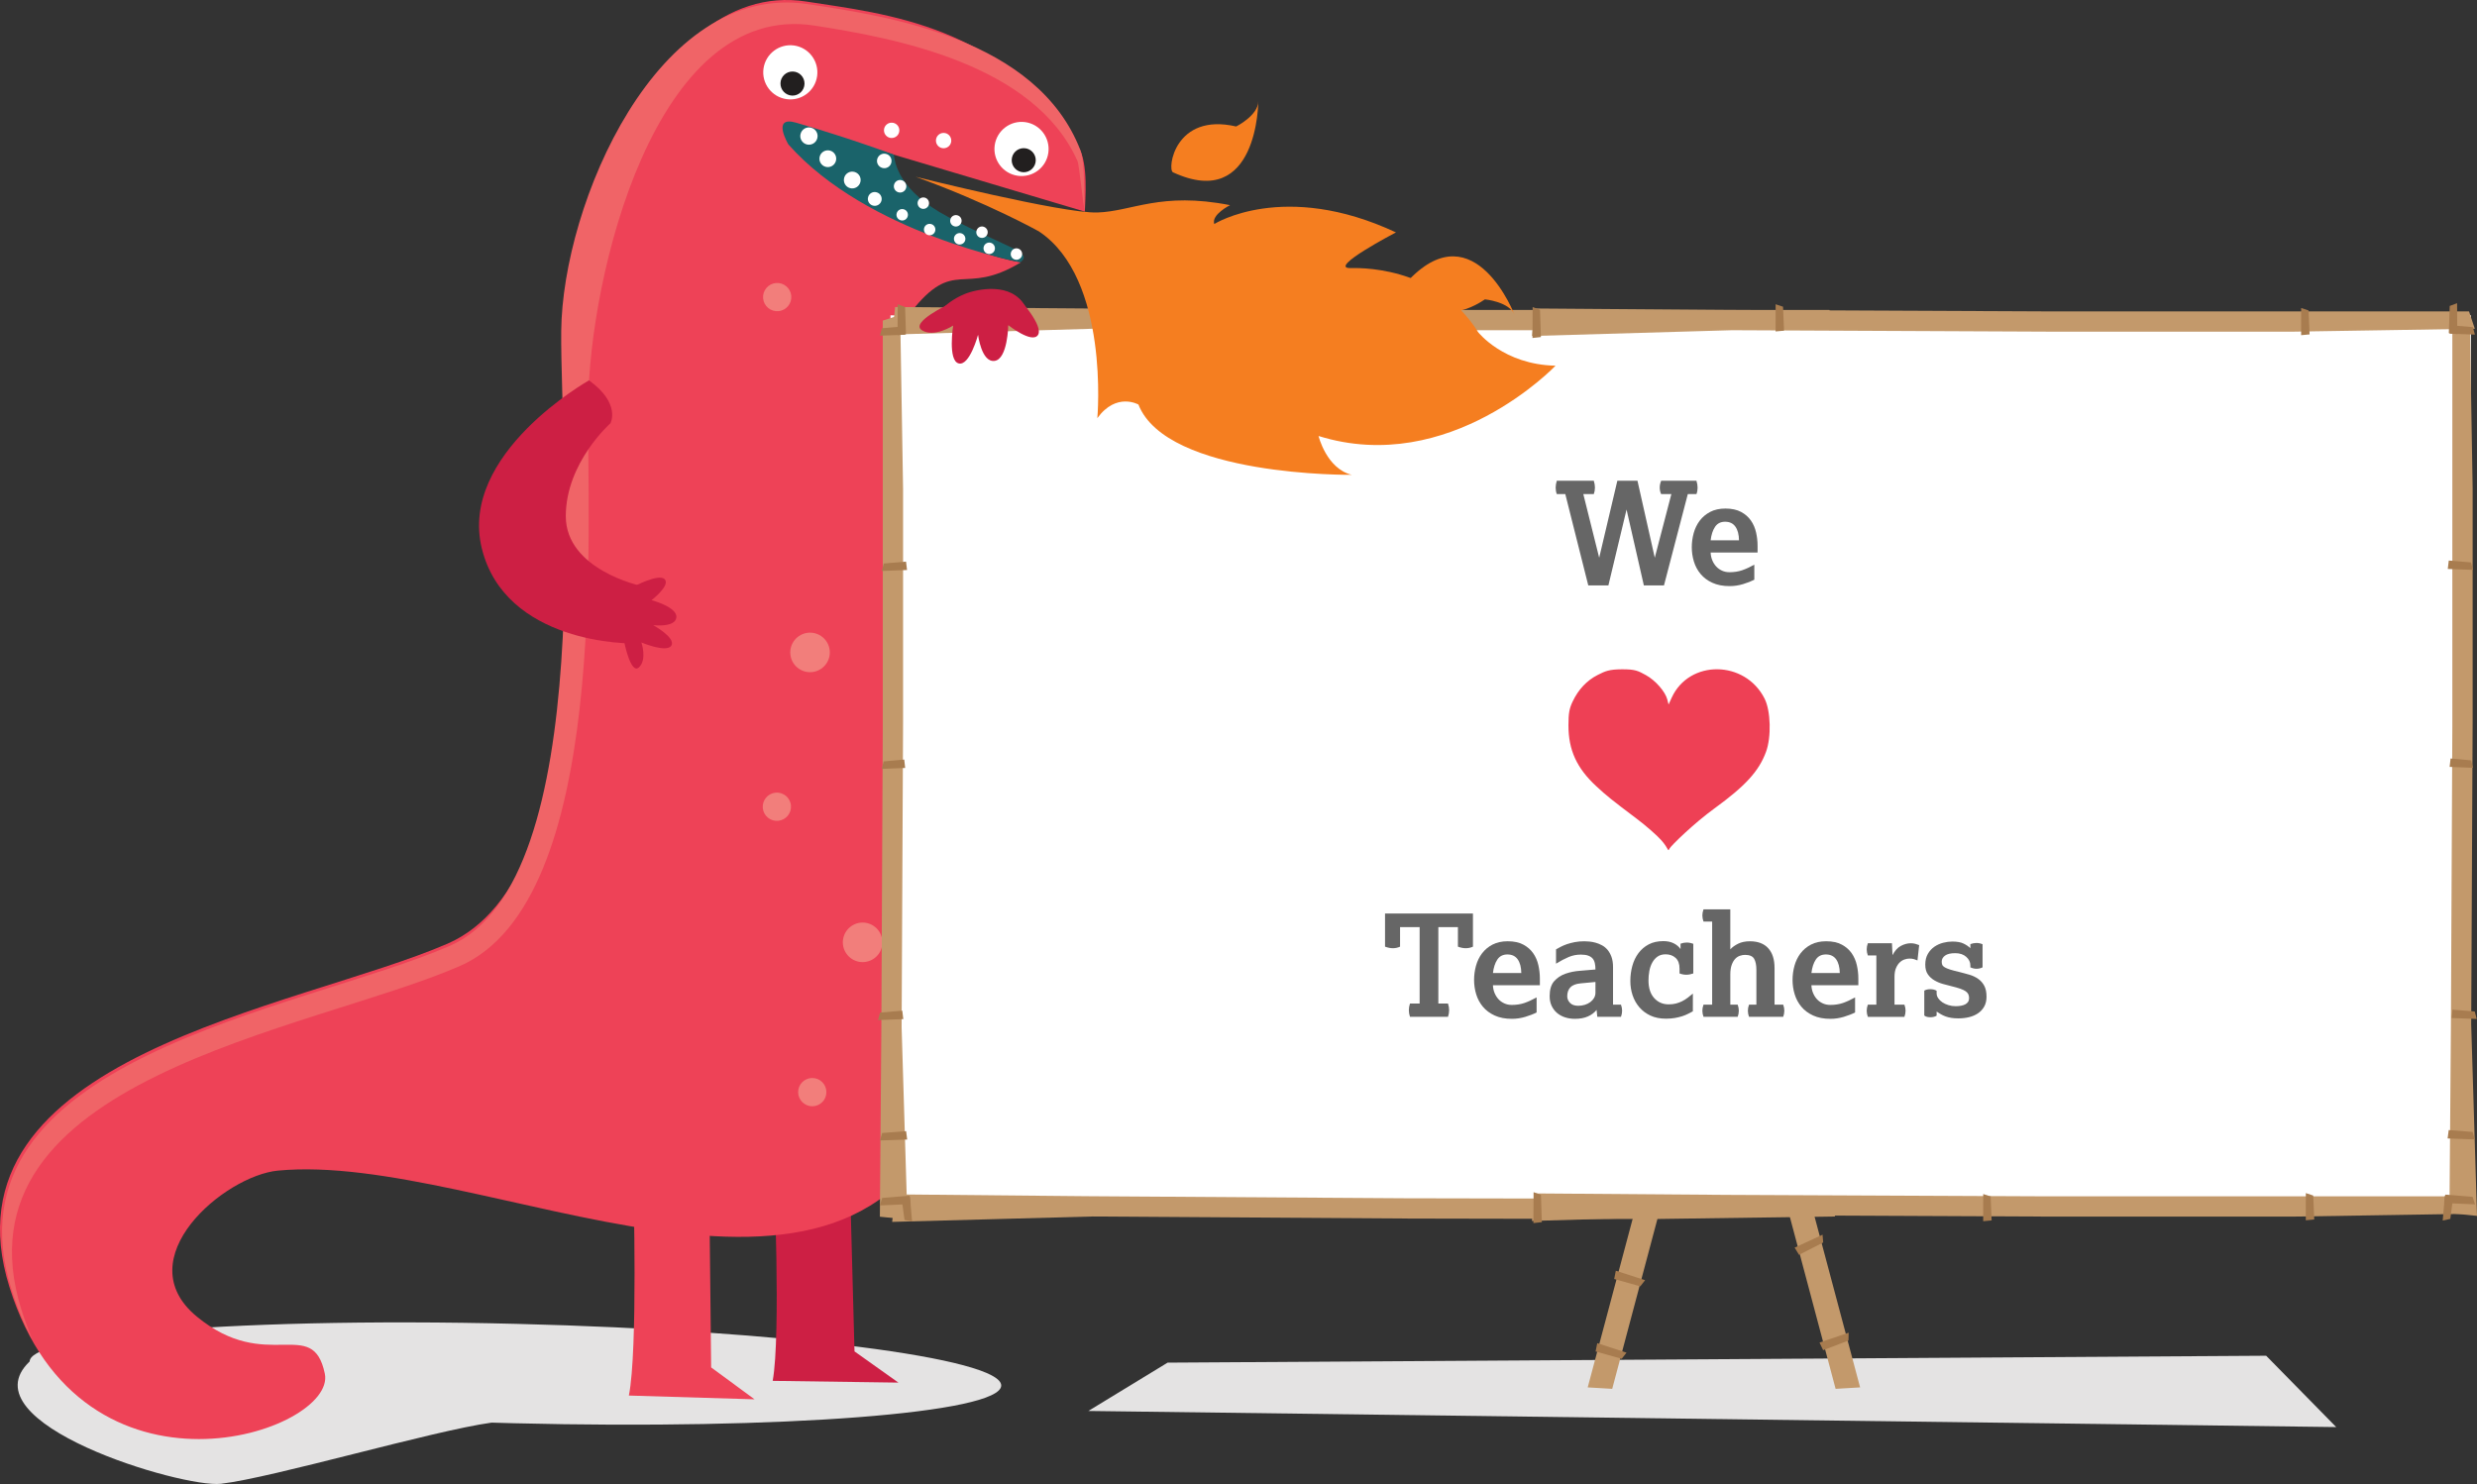 <?xml version="1.0" encoding="utf-8"?>
<!-- Generator: Adobe Illustrator 15.1.0, SVG Export Plug-In . SVG Version: 6.00 Build 0)  -->
<!DOCTYPE svg PUBLIC "-//W3C//DTD SVG 1.1//EN" "http://www.w3.org/Graphics/SVG/1.1/DTD/svg11.dtd">
<svg version="1.1" id="Layer_1" xmlns="http://www.w3.org/2000/svg" xmlns:xlink="http://www.w3.org/1999/xlink" x="0px" y="0px"
	 width="838.493px" height="502.421px" viewBox="0 0 838.493 502.421" enable-background="new 0 0 838.493 502.421"
	 xml:space="preserve">
<rect x="0" y="0" width="838.493" height="502.421" fill="#333333" stroke="none"/>
<polygon fill-rule="evenodd" clip-rule="evenodd" fill="#E4E3E3" points="790.833,483.152 368.416,477.698 395.246,461.338 
	767.123,459 "/>
<g>
	<polygon fill-rule="evenodd" clip-rule="evenodd" fill="#C3996B" points="553.07,411.171 537.457,469.72 545.751,470.208 
		561.852,409.708 	"/>
	<polygon fill-rule="evenodd" clip-rule="evenodd" fill="#C3996B" points="614.057,411.171 629.67,469.72 621.375,470.208 
		605.275,409.708 	"/>
	<polygon fill-rule="evenodd" clip-rule="evenodd" fill="#A87C4F" points="555.253,435.508 546.416,433.017 546.976,430.211 
		556.884,433.42 	"/>
	<polygon fill-rule="evenodd" clip-rule="evenodd" fill="#A87C4F" points="617.175,420.66 608.999,424.84 607.503,422.401 
		616.952,418.019 	"/>
	<polygon fill-rule="evenodd" clip-rule="evenodd" fill="#A87C4F" points="625.733,453.846 617.156,457.124 615.93,454.538 
		625.794,451.197 	"/>
	<polygon fill-rule="evenodd" clip-rule="evenodd" fill="#A87C4F" points="548.963,460.041 540.125,457.549 540.686,454.743 
		550.594,457.952 	"/>
</g>
<path fill-rule="evenodd" clip-rule="evenodd" fill="#E4E3E3" d="M174.895,448.208c-49.791-1.248-94.461-0.084-124.703,2.75
	c-11.931,0.402-22.821,1.76-30.811,4.648c-5.994,1.605-9.288,3.391-9.341,5.33c-21.945,20.889,51.72,42.936,64.788,41.41
	c17.773-2.088,71.447-17.926,91.589-20.703c2.536,0.088,5.084,0.158,7.643,0.211c90.816,2.252,164.625-3.445,164.864-12.742
	C339.153,459.823,265.712,450.465,174.895,448.208z"/>
<path fill-rule="evenodd" clip-rule="evenodd" fill="#CD1F44" d="M261.933,395.899c0,0,2.476,56.293-0.373,71.605l42.563,0.594
	l-14.862-10.563l-1.511-56.232"/>
<path fill-rule="evenodd" clip-rule="evenodd" fill="#EE4257" d="M308.215,105.833c15.036-19.198,17.652-5.116,37.372-17.015
	C326.18,85.67,305.52,72.37,295.76,67.701c-31.047-14.812-26.801-25.364-26.801-25.364l98.277,29.312
	c0.121-4.027,1.234-16.225-2.087-21.694C339.988,8.51,299.901,4.707,272.832,0.509c-54.164-8.378-85.941,88.836-82.135,129.39
	c4.015,42.792,11.622,167.512-39.15,189.569c-50.782,22.054-172.83,38.024-148.336,116.327
	c24.493,78.314,110.897,49.053,106.746,29.258c-4.16-19.809-19.591,0.229-43.337-19.313c-23.74-19.557,9.249-47.654,27.455-49.414
	c69.528-6.693,194.231,68.26,227.909-23.893C355.651,280.292,284.845,135.627,308.215,105.833z"/>
<path fill-rule="evenodd" clip-rule="evenodd" fill="#F06467" d="M365.725,50.835C351.036,12.946,300.488,5.458,273.404,1.39
	c-50.904-7.657-83.01,67.718-83.423,110.693c-0.415,42.996,13.041,186.104-37.735,208.156
	c-50.785,22.063-172.83,38.028-148.339,116.343c1.981,6.334,4.375,11.953,7.081,16.945c-1.368-3.152-2.616-6.514-3.732-10.084
	c-24.494-78.314,97.555-94.275,148.329-116.343c50.772-22.062,43.083-147.225,43.505-190.216
	C199.505,93.91,221.542,0.266,275.696,8.66c27.079,4.202,74.386,12.953,89.034,45.83c0.656,1.462,1.91,15.529,2.505,16.786
	C366.759,67.964,367.495,55.399,365.725,50.835z"/>
<path fill-rule="evenodd" clip-rule="evenodd" fill="#1A636A" d="M302.556,52.346c0.414,2.795,1.592,12.212,18.462,21.132
	c19.825,10.477,28.865,11.864,24.419,15.315c0,0-51.851-9.73-78.552-39.888c0,0-5.893-9.84,2.605-7.374
	C288.256,46.991,302.556,52.346,302.556,52.346z"/>
<g>
	<path fill-rule="evenodd" clip-rule="evenodd" fill="#FFFFFF" d="M276.606,25.764c-0.696,5.018-5.33,8.508-10.347,7.802
		c-5.018-0.716-8.508-5.335-7.807-10.343c0.706-5.007,5.335-8.502,10.333-7.826C273.807,16.103,277.297,20.742,276.606,25.764z"/>
	<path fill-rule="evenodd" clip-rule="evenodd" fill="#221F1F" d="M272.34,28.39c-0.064,2.252-1.915,4.022-4.162,3.983
		c-2.257-0.075-4.033-1.944-3.978-4.187c0.05-2.258,1.929-4.028,4.167-3.968C270.624,24.262,272.395,26.147,272.34,28.39z"/>
</g>
<g>
	<path fill-rule="evenodd" clip-rule="evenodd" fill="#FFFFFF" d="M354.876,51.715c-0.696,5.012-5.321,8.503-10.343,7.796
		c-5.017-0.71-8.513-5.33-7.812-10.336c0.711-5.008,5.34-8.508,10.337-7.827C352.081,42.053,355.571,46.693,354.876,51.715z"/>
	<path fill-rule="evenodd" clip-rule="evenodd" fill="#221F1F" d="M350.614,54.33c-0.065,2.257-1.919,4.028-4.162,3.988
		c-2.258-0.07-4.033-1.939-3.978-4.182c0.049-2.258,1.924-4.028,4.167-3.973C348.894,50.208,350.668,52.092,350.614,54.33z"/>
</g>
<path fill-rule="evenodd" clip-rule="evenodd" fill="#FFFFFF" d="M322.014,47.667c-0.025,1.432-1.218,2.556-2.666,2.525
	c-1.432-0.03-2.561-1.233-2.521-2.65c0.03-1.447,1.233-2.581,2.66-2.541C320.924,45.032,322.048,46.226,322.014,47.667z"/>
<path fill-rule="evenodd" clip-rule="evenodd" fill="#FFFFFF" d="M304.436,44.196c-0.029,1.432-1.223,2.556-2.665,2.526
	c-1.441-0.029-2.565-1.238-2.536-2.669c0.04-1.432,1.228-2.561,2.665-2.521C303.342,41.571,304.476,42.75,304.436,44.196z"/>
<path fill-rule="evenodd" clip-rule="evenodd" fill="#EE4257" d="M214.407,400.875c0,0,1.564,56.336-1.529,71.605l42.55,1.275
	l-14.695-10.803l-0.599-56.244"/>
<g>
	<path fill-rule="evenodd" clip-rule="evenodd" fill="#F27E7B" d="M293.298,312.468c3.62,0.711,5.987,4.226,5.291,7.856
		c-0.711,3.629-4.226,5.981-7.861,5.29c-3.635-0.726-6.002-4.241-5.295-7.856C286.148,314.129,289.659,311.762,293.298,312.468z"/>
	<path fill-rule="evenodd" clip-rule="evenodd" fill="#F27E7B" d="M313.546,279.915c3.68-0.358,6.951,2.337,7.309,6.011
		c0.353,3.685-2.337,6.946-6.011,7.314c-3.685,0.344-6.967-2.337-7.315-6.026C307.171,283.529,309.866,280.267,313.546,279.915z"/>
	<path fill-rule="evenodd" clip-rule="evenodd" fill="#F27E7B" d="M273.563,214.22c3.665-0.354,6.956,2.336,7.305,6.026
		c0.358,3.669-2.342,6.946-6.022,7.299c-3.669,0.358-6.951-2.336-7.304-6.026C267.184,217.865,269.888,214.588,273.563,214.22z"/>
	<path fill-rule="evenodd" clip-rule="evenodd" fill="#F27E7B" d="M275.885,365.059c2.585,0.498,4.276,3.02,3.769,5.619
		c-0.497,2.576-3.008,4.281-5.598,3.77c-2.601-0.512-4.292-3.018-3.789-5.619C270.773,366.249,273.29,364.549,275.885,365.059z"/>
	<path fill-rule="evenodd" clip-rule="evenodd" fill="#F27E7B" d="M262.629,95.824c2.615-0.258,4.967,1.671,5.22,4.296
		c0.249,2.635-1.67,4.978-4.306,5.216c-2.625,0.259-4.967-1.67-5.221-4.296C258.075,98.419,259.999,96.078,262.629,95.824z"/>
	<path fill-rule="evenodd" clip-rule="evenodd" fill="#F27E7B" d="M262.515,268.369c2.63-0.254,4.978,1.67,5.226,4.315
		c0.248,2.615-1.671,4.958-4.301,5.201c-2.631,0.269-4.963-1.66-5.226-4.286C257.965,270.964,259.884,268.627,262.515,268.369z"/>
	<path fill-rule="evenodd" clip-rule="evenodd" fill="#F27E7B" d="M309.418,345.862c2.581,0.514,4.276,3.02,3.769,5.613
		c-0.502,2.596-3.023,4.268-5.604,3.775c-2.601-0.512-4.292-3.02-3.784-5.604C304.302,347.055,306.818,345.35,309.418,345.862z"/>
</g>
<g>
	<path fill-rule="evenodd" clip-rule="evenodd" fill="#FFFFFF" d="M276.661,46.822c-0.417,1.572-2.039,2.496-3.6,2.068
		c-1.556-0.437-2.476-2.043-2.053-3.585c0.427-1.576,2.044-2.501,3.595-2.058C276.168,43.674,277.088,45.271,276.661,46.822z"/>
	<path fill-rule="evenodd" clip-rule="evenodd" fill="#FFFFFF" d="M282.966,54.474c-0.408,1.517-1.969,2.412-3.485,1.999
		c-1.517-0.422-2.407-1.969-1.994-3.5c0.417-1.507,1.979-2.392,3.5-1.984C282.489,51.396,283.388,52.958,282.966,54.474z"/>
	<path fill-rule="evenodd" clip-rule="evenodd" fill="#FFFFFF" d="M291.235,61.694c-0.413,1.517-1.975,2.407-3.486,1.999
		c-1.521-0.413-2.396-1.989-1.984-3.501c0.408-1.516,1.959-2.411,3.486-1.983C290.763,58.616,291.652,60.178,291.235,61.694z"/>
	<path fill-rule="evenodd" clip-rule="evenodd" fill="#FFFFFF" d="M298.38,67.964c-0.348,1.243-1.631,1.983-2.884,1.641
		c-1.243-0.338-1.984-1.626-1.631-2.878c0.338-1.249,1.616-1.985,2.864-1.626C297.982,65.423,298.708,66.711,298.38,67.964z"/>
	<path fill-rule="evenodd" clip-rule="evenodd" fill="#FFFFFF" d="M307.275,73.225c-0.273,1.034-1.348,1.641-2.362,1.357
		c-1.044-0.284-1.661-1.342-1.373-2.372c0.279-1.044,1.343-1.656,2.387-1.357C306.958,71.127,307.559,72.2,307.275,73.225z"/>
	<path fill-rule="evenodd" clip-rule="evenodd" fill="#FFFFFF" d="M316.569,78.227c-0.279,1.035-1.343,1.641-2.387,1.357
		c-1.024-0.269-1.621-1.347-1.352-2.367c0.278-1.044,1.343-1.646,2.387-1.357C316.241,76.129,316.842,77.203,316.569,78.227z"/>
	<path fill-rule="evenodd" clip-rule="evenodd" fill="#FFFFFF" d="M326.728,81.365c-0.284,1.029-1.353,1.626-2.377,1.357
		c-1.034-0.283-1.641-1.348-1.367-2.387c0.298-1.029,1.347-1.646,2.386-1.357C326.404,79.262,327.005,80.326,326.728,81.365z"/>
	<path fill-rule="evenodd" clip-rule="evenodd" fill="#FFFFFF" d="M336.731,84.577c-0.278,1.02-1.337,1.646-2.372,1.362
		c-1.034-0.278-1.641-1.362-1.362-2.382c0.279-1.034,1.353-1.646,2.387-1.362C336.409,82.479,337.01,83.547,336.731,84.577z"/>
	<path fill-rule="evenodd" clip-rule="evenodd" fill="#FFFFFF" d="M345.955,86.521c-0.298,1.034-1.352,1.646-2.376,1.362
		c-1.04-0.283-1.651-1.348-1.363-2.382c0.279-1.034,1.342-1.646,2.377-1.362C345.627,84.423,346.224,85.487,345.955,86.521z"/>
	<path fill-rule="evenodd" clip-rule="evenodd" fill="#FFFFFF" d="M334.28,79.132c-0.273,1.024-1.333,1.631-2.367,1.347
		c-1.044-0.268-1.641-1.333-1.353-2.367c0.278-1.034,1.337-1.66,2.356-1.362C333.957,77.034,334.579,78.098,334.28,79.132z"/>
	<path fill-rule="evenodd" clip-rule="evenodd" fill="#FFFFFF" d="M325.449,75.249c-0.278,1.035-1.353,1.661-2.367,1.378
		c-1.044-0.269-1.65-1.348-1.368-2.368c0.273-1.034,1.348-1.66,2.382-1.367C325.131,73.165,325.733,74.229,325.449,75.249z"/>
	<path fill-rule="evenodd" clip-rule="evenodd" fill="#FFFFFF" d="M314.425,69.292c-0.283,1.02-1.347,1.646-2.371,1.362
		c-1.035-0.293-1.641-1.347-1.373-2.381c0.289-1.035,1.353-1.646,2.387-1.363C314.093,67.179,314.709,68.258,314.425,69.292z"/>
	<path fill-rule="evenodd" clip-rule="evenodd" fill="#FFFFFF" d="M306.738,63.618c-0.303,1.139-1.477,1.805-2.601,1.497
		c-1.133-0.318-1.805-1.481-1.481-2.61c0.309-1.124,1.466-1.805,2.605-1.482C306.38,61.326,307.042,62.504,306.738,63.618z"/>
	<path fill-rule="evenodd" clip-rule="evenodd" fill="#FFFFFF" d="M301.711,55.13c-0.348,1.318-1.71,2.099-3.023,1.726
		c-1.313-0.348-2.099-1.715-1.73-3.019c0.362-1.317,1.706-2.098,3.033-1.715C301.299,52.465,302.069,53.823,301.711,55.13z"/>
</g>
<g>
	<path fill-rule="evenodd" clip-rule="evenodd" fill="#CD1F44" d="M199.391,128.776c0,0-44.159,24.802-36.297,56.873
		c7.861,32.057,49.606,32.668,53.236,32.057l0.604-19.352c0,0-25.406-5.445-25.406-23.594c0-18.149,15.124-31.464,15.124-31.464
		S210.283,136.647,199.391,128.776z"/>
	<path fill-rule="evenodd" clip-rule="evenodd" fill="#CD1F44" d="M211.267,217.184c0,0,2.218,11.386,5.03,8.751
		c2.812-2.64,0.82-8.423,0.82-8.423s8.726,3.685,10.178,1.004c1.445-2.665-6.185-6.862-6.185-6.862s7.461,0.92,7.846-2.611
		c0.385-3.53-8.391-5.853-8.391-5.853s6.432-4.962,4.455-7.075c-1.981-2.103-10.568,2.521-10.568,2.521L211.267,217.184z"/>
</g>
<g>
	<rect x="301.432" y="106.758" fill-rule="evenodd" clip-rule="evenodd" fill="#FFFFFF" width="535" height="304"/>
	<g>
		<polygon fill-rule="evenodd" clip-rule="evenodd" fill="#C3996B" points="298.828,108.531 298.828,167.892 298.828,246.569 
			298.337,349.744 297.846,411.931 307.176,412.875 305.212,347.86 305.703,244.684 305.703,165.537 304.721,106.647 		"/>
		<polygon fill-rule="evenodd" clip-rule="evenodd" fill="#C3996B" points="830.145,108.524 830.145,167.647 830.145,246.009 
			829.654,348.77 829.164,410.709 838.493,411.649 836.529,346.893 837.019,244.131 837.019,165.3 836.038,106.647 		"/>
		<polygon fill-rule="evenodd" clip-rule="evenodd" fill="#C3996B" points="619.246,405.969 557.374,405.848 475.368,405.687 
			367.829,404.987 303.012,404.369 302.011,413.684 369.78,411.855 477.319,412.556 559.815,412.716 621.198,411.856 		"/>
		<polygon fill-rule="evenodd" clip-rule="evenodd" fill="#C3996B" points="619.239,104.931 557.366,104.931 475.36,104.931 
			367.821,104.44 303.002,103.95 302.02,113.267 369.785,111.305 477.325,111.795 559.822,111.795 621.203,110.814 		"/>
		<polygon fill-rule="evenodd" clip-rule="evenodd" fill="#C3996B" points="835.792,405.029 773.919,405.029 691.914,405.029 
			584.375,404.538 519.555,404.047 518.573,413.364 586.338,411.402 693.877,411.893 776.375,411.893 837.756,410.913 		"/>
		<polygon fill-rule="evenodd" clip-rule="evenodd" fill="#C3996B" points="835.792,105.42 773.919,105.42 691.914,105.42 
			584.375,104.931 519.555,104.44 518.573,113.756 586.338,111.795 693.877,112.286 776.375,112.286 837.756,111.305 		"/>
		<g>
			<polygon fill-rule="evenodd" clip-rule="evenodd" fill="#A87C4F" points="299.13,257.785 306.094,257.152 306.411,259.998 
				298.497,260.313 			"/>
			<polygon fill-rule="evenodd" clip-rule="evenodd" fill="#A87C4F" points="297.915,342.815 305.436,342.182 305.778,345.027 
				297.231,345.343 			"/>
			<polygon fill-rule="evenodd" clip-rule="evenodd" fill="#A87C4F" points="298.626,383.59 306.728,382.958 307.095,385.803 
				297.891,386.119 			"/>
			<polygon fill-rule="evenodd" clip-rule="evenodd" fill="#A87C4F" points="299.181,190.773 306.702,190.141 307.044,192.986 
				298.497,193.301 			"/>
			<polygon fill-rule="evenodd" clip-rule="evenodd" fill="#A87C4F" points="298.548,111.117 306.069,110.485 306.411,113.329 
				297.864,113.646 			"/>
			<polygon fill-rule="evenodd" clip-rule="evenodd" fill="#A87C4F" points="306.384,103.941 306.69,113.165 303.828,113.481 
				303.883,103.015 			"/>
			<g>
				<polygon fill-rule="evenodd" clip-rule="evenodd" fill="#A87C4F" points="306.192,413.034 305.189,405.564 308.019,405.083 
					308.755,413.592 				"/>
				<polygon fill-rule="evenodd" clip-rule="evenodd" fill="#A87C4F" points="298.629,405.572 307.84,404.813 308.298,407.652 
					297.826,408.111 				"/>
			</g>
		</g>
		<g>
			<polygon fill-rule="evenodd" clip-rule="evenodd" fill="#A87C4F" points="836.51,257.422 829.546,256.79 829.229,259.634 
				837.142,259.951 			"/>
			<polygon fill-rule="evenodd" clip-rule="evenodd" fill="#A87C4F" points="837.725,342.452 830.204,341.819 829.863,344.665 
				838.409,344.98 			"/>
			<polygon fill-rule="evenodd" clip-rule="evenodd" fill="#A87C4F" points="837.013,383.228 828.914,382.596 828.544,385.44 
				837.75,385.756 			"/>
			<polygon fill-rule="evenodd" clip-rule="evenodd" fill="#A87C4F" points="836.459,190.41 828.938,189.778 828.597,192.623 
				837.142,192.939 			"/>
			<polygon fill-rule="evenodd" clip-rule="evenodd" fill="#A87C4F" points="837.092,110.754 829.572,110.122 829.229,112.967 
				837.777,113.283 			"/>
			<polygon fill-rule="evenodd" clip-rule="evenodd" fill="#A87C4F" points="829.255,103.578 828.951,112.801 831.812,113.119 
				831.756,102.652 			"/>
			<g>
				<polygon fill-rule="evenodd" clip-rule="evenodd" fill="#A87C4F" points="829.449,412.672 830.451,405.202 827.623,404.72 
					826.885,413.229 				"/>
				<polygon fill-rule="evenodd" clip-rule="evenodd" fill="#A87C4F" points="837.011,405.208 827.8,404.45 827.342,407.29 
					837.815,407.75 				"/>
			</g>
		</g>
		<polygon fill-rule="evenodd" clip-rule="evenodd" fill="#A87C4F" points="521.317,104.888 521.623,114.113 518.761,114.43 
			518.816,103.963 		"/>
		<polygon fill-rule="evenodd" clip-rule="evenodd" fill="#A87C4F" points="521.633,404.547 521.939,413.771 519.077,414.088 
			519.133,403.621 		"/>
		<polygon fill-rule="evenodd" clip-rule="evenodd" fill="#A87C4F" points="428.212,104.471 428.557,112.583 425.697,112.849 
			425.708,103.645 		"/>
		<polygon fill-rule="evenodd" clip-rule="evenodd" fill="#A87C4F" points="603.577,103.838 603.922,111.95 601.062,112.217 
			601.072,103.012 		"/>
		<polygon fill-rule="evenodd" clip-rule="evenodd" fill="#A87C4F" points="781.474,105.103 781.819,113.214 778.959,113.481 
			778.969,104.277 		"/>
		<polygon fill-rule="evenodd" clip-rule="evenodd" fill="#A87C4F" points="673.85,405.077 674.195,413.189 671.334,413.457 
			671.345,404.251 		"/>
		<polygon fill-rule="evenodd" clip-rule="evenodd" fill="#A87C4F" points="783.057,404.76 783.402,412.874 780.542,413.14 
			780.552,403.935 		"/>
	</g>
</g>
<g>
	<path fill-rule="evenodd" clip-rule="evenodd" fill="#CD1F44" d="M321.263,102.942c0,0-13.301,6.196-9.208,8.846
		c4.097,2.65,10.601-1.562,10.601-1.562s-1.87,11.854,1.87,12.809c3.719,0.96,6.553-9.691,6.553-9.691s1.154,9.447,5.599,8.836
		c4.45-0.591,4.634-12.093,4.634-12.093s8.07,6.379,10.054,3.321c1.974-3.078-6.324-12.241-6.324-12.241L321.263,102.942z"/>
	<path fill-rule="evenodd" clip-rule="evenodd" fill="#CD1F44" d="M319.577,103.877c0,0,2.909-2.709,7.061-4.371
		c4.152-1.661,15.777-4.151,20.347,4.157C346.984,103.663,327.259,109.689,319.577,103.877z"/>
</g>
<path fill-rule="evenodd" clip-rule="evenodd" fill="#F57E20" d="M309.955,59.855c0,0,49.743,12.445,61.507,12.088
	c11.77-0.363,21.396-7.104,44.93-2.487c0,0-6.419,3.19-5.351,6.395c0,0,23.534-14.93,61.507,2.833c0,0-23.165,12.082-15.509,12.082
	c1.602,0,28.879-1.42,43.318,21.678c0,0,8.559,11.009,26.21,11.365c0,0-35.835,37.657-80.228,23.801c0,0,2.669,11.022,11.227,13.149
	c0,0-62.577,0.707-72.198-23.801c0,0-7.488-4.268-13.908,4.614c0,0,4.281-47.252-19.785-63.235
	C351.677,78.338,334.553,68.737,309.955,59.855z"/>
<path fill-rule="evenodd" clip-rule="evenodd" fill="#F57E20" d="M397.065,58.333c-2.004-0.939,0.532-20.332,21.396-15.513
	c0,0,7.488-3.739,7.488-8.563C425.95,34.257,425.944,71.703,397.065,58.333z"/>
<path fill-rule="evenodd" clip-rule="evenodd" fill="#F57E20" d="M477.134,94.536c-1.536,1.581,7.782,18.78,25.533,6.817
	c0,0,8.334,0.811,10.059,5.305C512.726,106.658,499.3,71.703,477.134,94.536z"/>
<g>
	<path fill="#666666" d="M529.872,167.278h-2.88c-0.256-0.672-0.384-1.392-0.384-2.16c0-0.703,0.128-1.488,0.384-2.352h12.528
		c0.256,0.833,0.385,1.601,0.385,2.304c0,0.768-0.129,1.504-0.385,2.208h-3.552l5.376,21.552l6.145-26.064h6.815l5.856,26.064
		l5.615-21.552h-3.455c-0.161-0.319-0.281-0.672-0.361-1.056c-0.08-0.384-0.119-0.751-0.119-1.104c0-0.799,0.16-1.584,0.48-2.352
		h11.951c0.256,0.864,0.385,1.649,0.385,2.352c0,0.768-0.129,1.488-0.385,2.16h-2.928l-8.064,30.912h-6.815l-5.856-25.68
		l-6.144,25.68h-6.816L529.872,167.278z"/>
	<path fill="#666666" d="M593.856,196.271c-1.056,0.544-2.328,1.04-3.816,1.488c-1.487,0.448-3,0.672-4.535,0.672
		c-2.273,0-4.225-0.376-5.856-1.128s-2.96-1.744-3.983-2.976c-1.025-1.231-1.777-2.632-2.257-4.2s-0.72-3.184-0.72-4.848
		c0-1.632,0.216-3.232,0.648-4.8c0.432-1.568,1.111-2.968,2.039-4.2c0.928-1.231,2.112-2.224,3.553-2.976
		c1.439-0.751,3.151-1.128,5.136-1.128c2.112,0,3.871,0.376,5.28,1.128c1.407,0.752,2.527,1.728,3.359,2.928
		c0.832,1.2,1.416,2.552,1.752,4.056c0.336,1.505,0.504,2.993,0.504,4.464v2.304h-15.888c0.032,0.929,0.216,1.8,0.552,2.616
		s0.775,1.52,1.32,2.112c0.544,0.593,1.2,1.064,1.968,1.416c0.769,0.353,1.616,0.528,2.544,0.528c1.567,0,2.983-0.216,4.248-0.648
		c1.264-0.432,2.647-1.063,4.152-1.896V196.271z M588.672,182.926c-0.032-1.984-0.44-3.528-1.225-4.632s-1.943-1.656-3.479-1.656
		c-1.505,0-2.641,0.576-3.408,1.728c-0.769,1.152-1.265,2.672-1.488,4.56H588.672z"/>
</g>
<g>
	<path fill="#666666" d="M480.562,339.75v-25.872h-6.624v6.624c-0.768,0.352-1.584,0.528-2.448,0.528c-0.8,0-1.68-0.176-2.64-0.528
		V309.27h29.76v11.232c-0.768,0.352-1.584,0.528-2.448,0.528c-0.8,0-1.68-0.176-2.64-0.528v-6.624h-6.624v25.872h3.264
		c0.255,0.768,0.384,1.52,0.384,2.256s-0.128,1.488-0.384,2.256h-12.864c-0.256-0.768-0.384-1.52-0.384-2.256
		s0.127-1.488,0.384-2.256H480.562z"/>
	<path fill="#666666" d="M520.161,342.774c-1.056,0.545-2.328,1.041-3.816,1.488c-1.488,0.447-3,0.672-4.536,0.672
		c-2.272,0-4.224-0.377-5.856-1.128s-2.96-1.743-3.984-2.976c-1.024-1.232-1.776-2.633-2.256-4.2s-0.72-3.185-0.72-4.849
		c0-1.631,0.216-3.231,0.648-4.799c0.432-1.568,1.111-2.969,2.04-4.201c0.928-1.231,2.112-2.223,3.552-2.976
		c1.44-0.751,3.152-1.128,5.136-1.128c2.112,0,3.872,0.376,5.28,1.128c1.408,0.752,2.528,1.728,3.36,2.929
		c0.832,1.199,1.416,2.552,1.752,4.055c0.336,1.506,0.504,2.993,0.504,4.465v2.304h-15.888c0.032,0.929,0.216,1.8,0.552,2.616
		s0.775,1.52,1.32,2.111c0.544,0.594,1.2,1.064,1.968,1.416c0.768,0.354,1.615,0.528,2.544,0.528c1.567,0,2.983-0.216,4.248-0.647
		c1.264-0.432,2.647-1.064,4.152-1.896V342.774z M514.977,329.43c-0.032-1.984-0.44-3.527-1.224-4.632
		c-0.784-1.104-1.944-1.656-3.48-1.656c-1.504,0-2.64,0.576-3.408,1.728c-0.768,1.152-1.265,2.673-1.488,4.561H514.977z"/>
	<path fill="#666666" d="M540.465,341.911c-0.736,0.928-1.713,1.664-2.929,2.207c-1.216,0.545-2.688,0.816-4.416,0.816
		c-1.185,0-2.296-0.168-3.336-0.504s-1.944-0.832-2.712-1.488c-0.768-0.655-1.376-1.455-1.824-2.4
		c-0.449-0.943-0.672-2.039-0.672-3.287c0-2.208,0.504-3.889,1.512-5.04c1.008-1.152,2.28-1.999,3.816-2.544
		c1.536-0.544,3.208-0.88,5.016-1.008c1.809-0.128,3.528-0.271,5.16-0.433c0-0.8-0.072-1.519-0.216-2.159s-0.4-1.168-0.769-1.584
		c-0.367-0.416-0.871-0.736-1.512-0.961c-0.641-0.223-1.456-0.336-2.447-0.336c-1.473,0-2.865,0.281-4.176,0.84
		c-1.313,0.561-2.721,1.305-4.225,2.232v-4.848c0.448-0.255,0.976-0.543,1.584-0.864c0.607-0.32,1.304-0.616,2.088-0.888
		c0.783-0.271,1.672-0.504,2.664-0.696s2.08-0.288,3.264-0.288c0.48,0,1.057,0.032,1.729,0.096c0.672,0.064,1.359,0.192,2.064,0.384
		c0.703,0.192,1.416,0.48,2.135,0.864c0.721,0.384,1.352,0.896,1.896,1.536c0.544,0.641,0.992,1.44,1.344,2.399
		c0.352,0.961,0.528,2.113,0.528,3.457v12.72h2.688c0.256,0.704,0.384,1.392,0.384,2.063s-0.128,1.361-0.384,2.064h-8.017
		L540.465,341.911z M540.081,332.454l-5.088,0.48c-1.601,0.16-2.744,0.617-3.432,1.368c-0.688,0.753-1.032,1.752-1.032,3
		c0,0.833,0.312,1.577,0.937,2.231c0.623,0.656,1.543,0.984,2.76,0.984c0.768,0,1.504-0.104,2.207-0.313
		c0.704-0.207,1.328-0.511,1.873-0.911c0.543-0.399,0.976-0.872,1.295-1.416c0.32-0.544,0.48-1.152,0.48-1.824V332.454z"/>
	<path fill="#666666" d="M573.057,342.39c-0.48,0.257-1.017,0.536-1.608,0.84c-0.593,0.305-1.257,0.576-1.992,0.816
		c-0.736,0.239-1.56,0.439-2.472,0.6s-1.929,0.24-3.049,0.24c-1.984,0-3.719-0.345-5.207-1.032s-2.744-1.623-3.769-2.808
		c-1.024-1.184-1.792-2.544-2.304-4.08s-0.768-3.151-0.768-4.849c0-1.759,0.223-3.455,0.672-5.088
		c0.447-1.631,1.135-3.072,2.063-4.319c0.928-1.248,2.088-2.24,3.479-2.976c1.393-0.736,3.049-1.104,4.969-1.104
		c1.344,0,2.512,0.248,3.504,0.744c0.991,0.497,1.76,1.145,2.304,1.944v-1.824c0.704-0.256,1.392-0.384,2.064-0.384
		c0.735,0,1.487,0.144,2.256,0.432v10.033c-0.833,0.287-1.616,0.432-2.353,0.432c-0.768,0-1.535-0.145-2.304-0.432v-1.633
		c0-1.632-0.448-2.848-1.344-3.647c-0.896-0.8-2.017-1.2-3.36-1.2c-1.088,0-2,0.256-2.736,0.768
		c-0.736,0.513-1.336,1.193-1.799,2.041c-0.465,0.848-0.793,1.799-0.984,2.855c-0.192,1.056-0.288,2.111-0.288,3.168
		c0,2.561,0.64,4.553,1.92,5.977c1.279,1.424,2.928,2.135,4.944,2.135c0.895,0,1.711-0.096,2.447-0.287
		c0.736-0.192,1.424-0.448,2.064-0.768c0.64-0.32,1.256-0.704,1.848-1.152s1.191-0.928,1.801-1.44V342.39z"/>
	<path fill="#666666" d="M579.584,340.134v-28.128h-2.928c-0.256-0.704-0.384-1.392-0.384-2.064c0-0.672,0.128-1.36,0.384-2.064
		h9.072v13.536c0.672-0.736,1.561-1.375,2.664-1.92c1.104-0.543,2.424-0.816,3.96-0.816c2.72,0,4.792,0.785,6.216,2.352
		c1.424,1.568,2.137,3.808,2.137,6.72v12.384h2.928c0.256,0.704,0.383,1.392,0.383,2.063s-0.127,1.361-0.383,2.064h-11.568
		c-0.257-0.703-0.385-1.393-0.385-2.064s0.128-1.359,0.385-2.063h2.496v-11.761c0-1.631-0.257-2.887-0.768-3.768
		c-0.513-0.879-1.537-1.32-3.072-1.32c-0.545,0-1.113,0.097-1.705,0.289c-0.592,0.191-1.127,0.535-1.607,1.031
		s-0.881,1.176-1.199,2.04c-0.32,0.864-0.48,1.985-0.48,3.36v10.128h2.496c0.256,0.704,0.384,1.392,0.384,2.063
		s-0.128,1.361-0.384,2.064h-11.568c-0.256-0.703-0.384-1.393-0.384-2.064s0.128-1.359,0.384-2.063H579.584z"/>
	<path fill="#666666" d="M627.968,342.774c-1.056,0.545-2.328,1.041-3.815,1.488c-1.488,0.447-3,0.672-4.537,0.672
		c-2.271,0-4.224-0.377-5.855-1.128s-2.961-1.743-3.984-2.976s-1.775-2.633-2.256-4.2s-0.72-3.185-0.72-4.849
		c0-1.631,0.216-3.231,0.647-4.799c0.433-1.568,1.111-2.969,2.041-4.201c0.928-1.231,2.111-2.223,3.551-2.976
		c1.44-0.751,3.152-1.128,5.137-1.128c2.111,0,3.871,0.376,5.279,1.128c1.408,0.752,2.528,1.728,3.361,2.929
		c0.831,1.199,1.416,2.552,1.752,4.055c0.336,1.506,0.504,2.993,0.504,4.465v2.304h-15.889c0.031,0.929,0.217,1.8,0.553,2.616
		s0.775,1.52,1.319,2.111c0.544,0.594,1.2,1.064,1.968,1.416c0.768,0.354,1.615,0.528,2.545,0.528c1.566,0,2.982-0.216,4.248-0.647
		c1.264-0.432,2.646-1.064,4.151-1.896V342.774z M622.784,329.43c-0.031-1.984-0.439-3.527-1.224-4.632s-1.944-1.656-3.479-1.656
		c-1.505,0-2.641,0.576-3.408,1.728c-0.768,1.152-1.265,2.673-1.488,4.561H622.784z"/>
	<path fill="#666666" d="M635.168,340.134v-16.656h-2.88c-0.257-0.703-0.384-1.392-0.384-2.064c0-0.672,0.127-1.359,0.384-2.064
		h8.159l0.193,4.032c0.768-1.504,1.711-2.552,2.831-3.144c1.12-0.592,2.24-0.888,3.36-0.888c0.544,0,1.056,0.064,1.536,0.192
		c0.479,0.128,0.912,0.272,1.296,0.432l-0.576,5.185c-0.353-0.16-0.744-0.305-1.176-0.433c-0.433-0.128-0.953-0.192-1.561-0.192
		c-0.479,0-1.016,0.097-1.607,0.289c-0.593,0.191-1.137,0.52-1.633,0.983s-0.92,1.097-1.271,1.896
		c-0.353,0.801-0.527,1.809-0.527,3.024v9.408h3.359c0.256,0.704,0.384,1.392,0.384,2.063s-0.128,1.361-0.384,2.064h-12.384
		c-0.257-0.703-0.384-1.393-0.384-2.064s0.127-1.359,0.384-2.063H635.168z"/>
	<path fill="#666666" d="M651.393,335.382c0.544-0.319,1.231-0.479,2.064-0.479c0.352,0,0.712,0.04,1.08,0.119
		c0.367,0.08,0.711,0.217,1.031,0.408v0.864c0,0.575,0.176,1.128,0.528,1.655c0.352,0.528,0.823,0.992,1.416,1.393
		c0.592,0.4,1.279,0.72,2.064,0.96c0.783,0.239,1.607,0.36,2.472,0.36c0.607,0,1.184-0.049,1.728-0.145s1.024-0.248,1.44-0.456
		c0.415-0.208,0.744-0.487,0.984-0.84c0.239-0.352,0.359-0.784,0.359-1.296s-0.088-0.951-0.264-1.32
		c-0.177-0.367-0.48-0.703-0.912-1.008c-0.432-0.304-1.04-0.592-1.824-0.863s-1.769-0.553-2.952-0.841
		c-0.928-0.224-1.904-0.479-2.928-0.769c-1.024-0.287-1.984-0.695-2.88-1.223c-0.896-0.529-1.632-1.208-2.208-2.041
		c-0.576-0.832-0.864-1.92-0.864-3.264c0-1.439,0.296-2.664,0.889-3.672c0.591-1.008,1.335-1.816,2.231-2.424
		c0.896-0.608,1.88-1.048,2.952-1.32c1.071-0.271,2.104-0.408,3.096-0.408c1.6,0,2.872,0.232,3.816,0.696
		c0.943,0.464,1.704,0.984,2.28,1.56v-1.392c0.384-0.127,0.735-0.224,1.056-0.288c0.319-0.063,0.655-0.096,1.008-0.096
		c0.703,0,1.392,0.144,2.064,0.432v7.824c-0.641,0.32-1.329,0.48-2.064,0.48c-0.641,0-1.328-0.16-2.063-0.48v-0.672
		c0-1.088-0.465-2.048-1.393-2.881c-0.929-0.831-2.177-1.247-3.744-1.247c-1.536,0-2.681,0.272-3.432,0.815
		c-0.752,0.545-1.128,1.232-1.128,2.064c0,0.416,0.063,0.776,0.191,1.08c0.128,0.305,0.408,0.584,0.841,0.84
		c0.432,0.256,1.056,0.512,1.872,0.768c0.815,0.257,1.911,0.545,3.287,0.864c1.057,0.257,2.12,0.544,3.192,0.864
		s2.04,0.775,2.904,1.367c0.863,0.594,1.56,1.369,2.088,2.328c0.528,0.961,0.792,2.209,0.792,3.744c0,1.313-0.264,2.433-0.792,3.36
		c-0.528,0.929-1.232,1.688-2.112,2.28s-1.889,1.024-3.023,1.296c-1.137,0.271-2.328,0.407-3.576,0.407
		c-0.929,0-1.736-0.056-2.424-0.168c-0.688-0.111-1.32-0.271-1.896-0.479s-1.112-0.456-1.607-0.743
		c-0.497-0.289-0.984-0.592-1.465-0.912v1.392c-0.32,0.192-0.664,0.328-1.031,0.407c-0.368,0.08-0.729,0.121-1.08,0.121
		c-0.385,0-0.753-0.041-1.104-0.121c-0.353-0.079-0.672-0.23-0.96-0.455V335.382z"/>
</g>
<g id="layer1">
	<path id="path2417" fill="#EE4055" d="M562.316,284.411c-1.466-1.642-5.127-4.846-8.136-7.118
		c-8.914-6.731-10.127-7.706-13.747-11.039c-6.673-6.144-9.506-12.316-9.496-20.686c0.005-4.086,0.283-5.66,1.427-8.068
		c1.941-4.086,4.801-7.123,8.457-8.979c2.59-1.315,3.866-1.9,8.19-1.923c4.523-0.025,5.476,0.502,8.137,1.964
		c3.238,1.779,6.572,5.582,7.261,8.283l0.426,1.668l1.049-2.298c5.931-12.983,24.866-12.789,31.455,0.323
		c2.091,4.159,2.32,13.041,0.467,18.044c-2.418,6.526-6.96,11.501-17.458,19.125c-6.886,5-14.678,12.566-15.22,13.628
		C564.498,288.568,565.097,287.527,562.316,284.411z"/>
	<g id="g2221" transform="translate(129.286,-64.286)">
	</g>
</g>
</svg>
